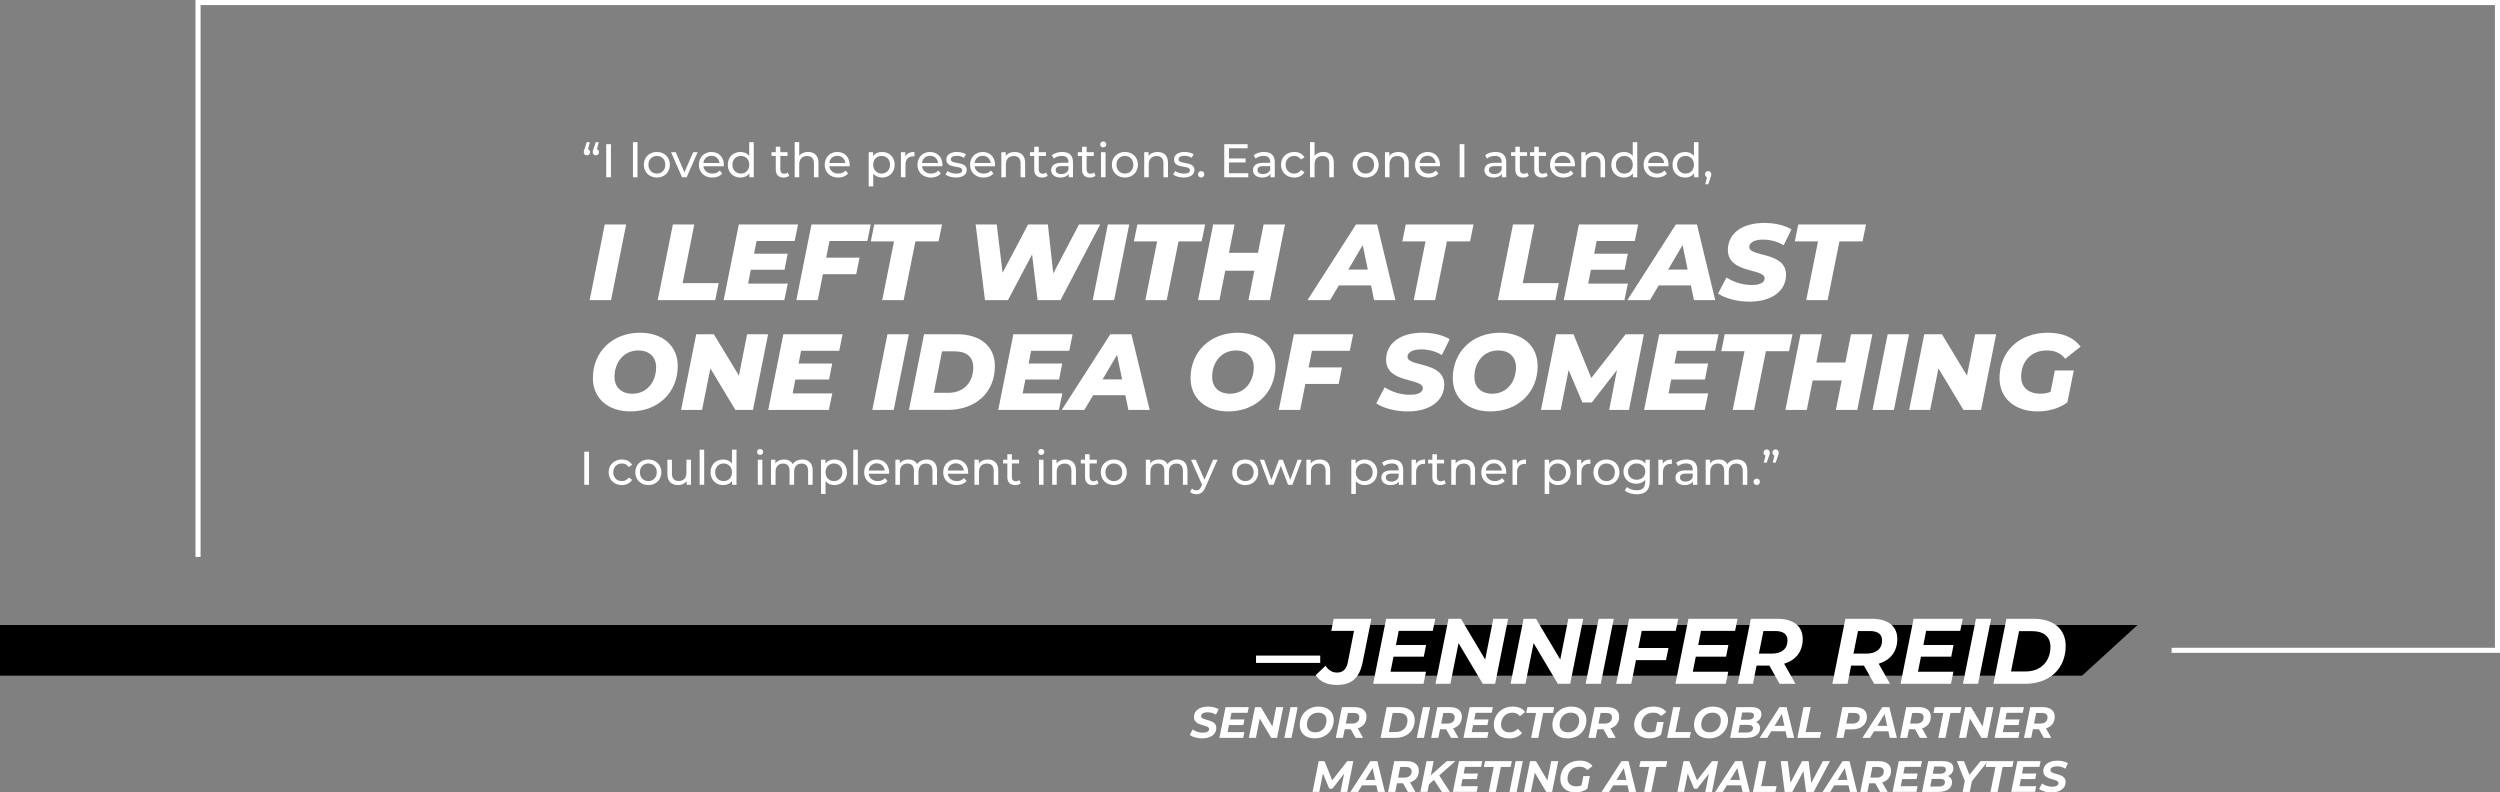 <?xml version="1.0" encoding="UTF-8"?> <svg xmlns="http://www.w3.org/2000/svg" id="b" width="1480.17" height="469.17" viewBox="0 0 1480.17 469.17"><rect x="0" y="0" width="1480.17" height="469.17" fill="#808080" stroke="none"/><g id="c"><path d="M358.07,132.89h12.67l-8.96,44.8h-12.67l8.96-44.8Z" fill="#fff"></path><path d="M398.39,132.89h12.67l-6.91,34.75h21.37l-2.05,10.05h-34.05l8.96-44.8Z" fill="#fff"></path><path d="M447.93,142.69l-1.47,7.55h19.9l-1.86,9.47h-19.97l-1.6,8.19h23.49l-2.05,9.79h-35.9l8.96-44.8h35.07l-1.98,9.79h-22.59Z" fill="#fff"></path><path d="M491.13,142.69l-1.98,9.85h19.77l-1.98,9.79h-19.71l-3.07,15.36h-12.67l8.96-44.8h35.07l-1.98,9.79h-22.4Z" fill="#fff"></path><path d="M529.33,142.94h-13.76l2.05-10.05h40.12l-2.05,10.05h-13.7l-6.98,34.75h-12.67l6.98-34.75Z" fill="#fff"></path><path d="M651.38,132.89l-23.49,44.8h-13.57l-3.26-27.01-14.27,27.01h-13.63l-5.5-44.8h12.48l3.46,28.61,15.1-28.61h11.71l3.2,28.99,15.23-28.99h12.54Z" fill="#fff"></path><path d="M655.92,132.89h12.67l-8.96,44.8h-12.67l8.96-44.8Z" fill="#fff"></path><path d="M685.11,142.94h-13.76l2.05-10.05h40.12l-2.05,10.05h-13.7l-6.98,34.75h-12.67l6.98-34.75Z" fill="#fff"></path><path d="M760.82,132.89l-8.96,44.8h-12.67l3.46-17.41h-17.21l-3.46,17.41h-12.67l8.96-44.8h12.67l-3.33,16.77h17.21l3.33-16.77h12.67Z" fill="#fff"></path><path d="M811.76,168.99h-19.07l-5.18,8.7h-13.38l28.73-44.8h12.48l10.82,44.8h-12.61l-1.79-8.7ZM809.84,159.64l-3.01-14.53-8.58,14.53h11.58Z" fill="#fff"></path><path d="M844.02,142.94h-13.76l2.05-10.05h40.12l-2.05,10.05h-13.7l-6.98,34.75h-12.67l6.98-34.75Z" fill="#fff"></path><path d="M895.79,132.89h12.67l-6.91,34.75h21.37l-2.05,10.05h-34.04l8.96-44.8Z" fill="#fff"></path><path d="M945.33,142.69l-1.47,7.55h19.9l-1.86,9.47h-19.97l-1.6,8.19h23.49l-2.05,9.79h-35.9l8.96-44.8h35.07l-1.98,9.79h-22.59Z" fill="#fff"></path><path d="M1001.13,168.99h-19.07l-5.18,8.7h-13.38l28.73-44.8h12.48l10.82,44.8h-12.61l-1.79-8.7ZM999.21,159.64l-3.01-14.53-8.58,14.53h11.58Z" fill="#fff"></path><path d="M1017.2,173.79l4.99-9.47c4.54,2.88,9.79,4.42,14.91,4.42s7.68-1.54,7.68-3.97c0-6.02-21.76-2.69-21.76-16.77,0-9.66,8.26-16,21.5-16,6.33,0,12.09,1.34,16.13,3.84l-4.61,9.41c-3.52-2.24-7.87-3.39-12.29-3.39-5.25,0-8.06,1.92-8.06,4.35-.06,6.14,21.76,2.62,21.76,16.45,0,9.6-8.45,15.94-21.57,15.94-7.68,0-14.65-2.05-18.69-4.8Z" fill="#fff"></path><path d="M1076.4,142.94h-13.76l2.05-10.05h40.12l-2.05,10.05h-13.7l-6.98,34.75h-12.67l6.98-34.75Z" fill="#fff"></path><path d="M351.03,223.88c0-15.55,11.52-26.88,27.97-26.88,13.76,0,22.27,8.13,22.27,19.71,0,15.55-11.52,26.88-27.97,26.88-13.76,0-22.27-8.13-22.27-19.71ZM388.47,217.48c0-5.95-3.84-9.98-10.56-9.98-8.77,0-14.08,7.17-14.08,15.62,0,5.95,3.84,9.98,10.56,9.98,8.77,0,14.08-7.17,14.08-15.62Z" fill="#fff"></path><path d="M454.77,197.89l-8.96,44.8h-10.43l-14.78-24.57-4.93,24.57h-12.42l8.96-44.8h10.43l14.85,24.51,4.86-24.51h12.42Z" fill="#fff"></path><path d="M474.3,207.69l-1.47,7.55h19.9l-1.86,9.47h-19.97l-1.6,8.19h23.49l-2.05,9.79h-35.9l8.96-44.8h35.07l-1.98,9.79h-22.59Z" fill="#fff"></path><path d="M525.43,197.89h12.67l-8.96,44.8h-12.67l8.96-44.8Z" fill="#fff"></path><path d="M547.13,197.89h19.45c13.95,0,22.46,7.23,22.46,18.82,0,15.87-11.52,25.98-27.97,25.98h-22.91l8.96-44.8ZM561.46,232.58c9.47,0,14.78-6.53,14.78-15.1,0-5.95-3.78-9.47-11.07-9.47h-7.42l-4.86,24.57h8.58Z" fill="#fff"></path><path d="M610.49,207.69l-1.47,7.55h19.9l-1.86,9.47h-19.97l-1.6,8.19h23.49l-2.05,9.79h-35.9l8.96-44.8h35.07l-1.98,9.79h-22.59Z" fill="#fff"></path><path d="M666.29,233.99h-19.07l-5.18,8.7h-13.38l28.73-44.8h12.48l10.82,44.8h-12.61l-1.79-8.7ZM664.37,224.64l-3.01-14.53-8.58,14.53h11.58Z" fill="#fff"></path><path d="M704.89,223.88c0-15.55,11.52-26.88,27.97-26.88,13.76,0,22.27,8.13,22.27,19.71,0,15.55-11.52,26.88-27.97,26.88-13.76,0-22.27-8.13-22.27-19.71ZM742.32,217.48c0-5.95-3.84-9.98-10.56-9.98-8.77,0-14.08,7.17-14.08,15.62,0,5.95,3.84,9.98,10.56,9.98,8.77,0,14.08-7.17,14.08-15.62Z" fill="#fff"></path><path d="M776.76,207.69l-1.98,9.85h19.77l-1.98,9.79h-19.71l-3.07,15.36h-12.67l8.96-44.8h35.07l-1.98,9.79h-22.4Z" fill="#fff"></path><path d="M814.84,238.79l4.99-9.47c4.54,2.88,9.79,4.42,14.91,4.42s7.68-1.54,7.68-3.97c0-6.02-21.76-2.69-21.76-16.77,0-9.66,8.26-16,21.5-16,6.33,0,12.09,1.34,16.13,3.84l-4.61,9.41c-3.52-2.24-7.87-3.39-12.29-3.39-5.25,0-8.06,1.92-8.06,4.35-.06,6.14,21.76,2.62,21.76,16.45,0,9.6-8.45,15.94-21.57,15.94-7.68,0-14.66-2.05-18.69-4.8Z" fill="#fff"></path><path d="M860.15,223.88c0-15.55,11.52-26.88,27.97-26.88,13.76,0,22.27,8.13,22.27,19.71,0,15.55-11.52,26.88-27.97,26.88-13.76,0-22.27-8.13-22.27-19.71ZM897.58,217.48c0-5.95-3.84-9.98-10.56-9.98-8.77,0-14.08,7.17-14.08,15.62,0,5.95,3.84,9.98,10.56,9.98,8.77,0,14.08-7.17,14.08-15.62Z" fill="#fff"></path><path d="M973.29,197.89l-8.83,44.8h-11.71l4.61-23.61-14.91,19.2h-5.57l-8.13-19.2-4.74,23.61h-11.65l8.96-44.8h10.3l10.5,25.92,20.35-25.92h10.82Z" fill="#fff"></path><path d="M992.88,207.69l-1.47,7.55h19.9l-1.86,9.47h-19.97l-1.6,8.19h23.49l-2.05,9.79h-35.9l8.96-44.8h35.07l-1.98,9.79h-22.59Z" fill="#fff"></path><path d="M1032.88,207.94h-13.76l2.05-10.05h40.12l-2.05,10.05h-13.7l-6.98,34.75h-12.67l6.98-34.75Z" fill="#fff"></path><path d="M1108.59,197.89l-8.96,44.8h-12.67l3.46-17.41h-17.21l-3.46,17.41h-12.67l8.96-44.8h12.67l-3.33,16.77h17.21l3.33-16.77h12.67Z" fill="#fff"></path><path d="M1117.62,197.89h12.67l-8.96,44.8h-12.67l8.96-44.8Z" fill="#fff"></path><path d="M1181.87,197.89l-8.96,44.8h-10.43l-14.78-24.57-4.93,24.57h-12.42l8.96-44.8h10.43l14.85,24.51,4.86-24.51h12.42Z" fill="#fff"></path><path d="M1216.62,219.33h11.2l-3.78,18.88c-4.61,3.46-10.88,5.38-17.66,5.38-13.69,0-22.53-8-22.53-19.71,0-15.55,11.46-26.88,28.48-26.88,8.96,0,15.49,2.88,19.52,8.25l-9.09,7.17c-2.94-3.65-6.4-4.93-11.01-4.93-9.21,0-15.1,6.59-15.1,15.55,0,6.02,4.1,10.05,11.46,10.05,2.05,0,4.03-.32,5.95-1.09l2.56-12.67Z" fill="#fff"></path><path d="M349.35,90.08c0,1.12-.81,1.9-1.85,1.9-1.09,0-1.88-.81-1.88-1.9,0-.53.11-.95.5-1.99l1.32-3.92h1.76l-1.04,4.17c.73.25,1.18.87,1.18,1.74ZM354.64,90.08c0,1.12-.81,1.9-1.85,1.9-1.09,0-1.88-.81-1.88-1.9,0-.53.11-.95.5-1.99l1.32-3.92h1.76l-1.04,4.17c.73.25,1.18.87,1.18,1.74Z" fill="#fff"></path><path d="M358.93,85.35h2.8v19.6h-2.8v-19.6Z" fill="#fff"></path><path d="M374.75,84.18h2.69v20.78h-2.69v-20.78Z" fill="#fff"></path><path d="M381.19,97.53c0-4.42,3.28-7.56,7.73-7.56s7.7,3.14,7.7,7.56-3.25,7.59-7.7,7.59-7.73-3.16-7.73-7.59ZM393.9,97.53c0-3.16-2.13-5.21-4.98-5.21s-5.01,2.04-5.01,5.21,2.16,5.24,5.01,5.24,4.98-2.07,4.98-5.24Z" fill="#fff"></path><path d="M413.05,90.11l-6.5,14.84h-2.74l-6.5-14.84h2.8l5.1,11.9,5.21-11.9h2.63Z" fill="#fff"></path><path d="M428.51,98.43h-12.04c.34,2.6,2.44,4.34,5.38,4.34,1.74,0,3.19-.59,4.28-1.79l1.48,1.74c-1.34,1.57-3.39,2.41-5.85,2.41-4.79,0-7.98-3.16-7.98-7.59s3.16-7.56,7.45-7.56,7.34,3.08,7.34,7.64c0,.22-.03.56-.06.81ZM416.47,96.5h9.52c-.28-2.49-2.16-4.26-4.76-4.26s-4.48,1.74-4.76,4.26Z" fill="#fff"></path><path d="M446.28,84.18v20.78h-2.58v-2.35c-1.2,1.68-3.11,2.52-5.29,2.52-4.34,0-7.5-3.05-7.5-7.59s3.16-7.56,7.5-7.56c2.1,0,3.95.78,5.18,2.38v-8.18h2.69ZM443.62,97.53c0-3.16-2.16-5.21-4.98-5.21s-5.01,2.04-5.01,5.21,2.16,5.24,5.01,5.24,4.98-2.07,4.98-5.24Z" fill="#fff"></path><path d="M467.26,104.08c-.81.7-2.04,1.04-3.25,1.04-3,0-4.7-1.65-4.7-4.65v-8.15h-2.52v-2.21h2.52v-3.25h2.69v3.25h4.26v2.21h-4.26v8.04c0,1.6.84,2.49,2.32,2.49.78,0,1.54-.25,2.1-.7l.84,1.93Z" fill="#fff"></path><path d="M484.59,96.41v8.54h-2.69v-8.23c0-2.91-1.46-4.34-4-4.34-2.86,0-4.7,1.71-4.7,4.93v7.64h-2.69v-20.78h2.69v8.04c1.12-1.43,2.97-2.24,5.24-2.24,3.61,0,6.16,2.07,6.16,6.44Z" fill="#fff"></path><path d="M503.01,98.43h-12.04c.34,2.6,2.44,4.34,5.38,4.34,1.74,0,3.19-.59,4.28-1.79l1.48,1.74c-1.34,1.57-3.39,2.41-5.85,2.41-4.79,0-7.98-3.16-7.98-7.59s3.16-7.56,7.45-7.56,7.34,3.08,7.34,7.64c0,.22-.03.56-.06.81ZM490.97,96.5h9.52c-.28-2.49-2.16-4.26-4.76-4.26s-4.48,1.74-4.76,4.26Z" fill="#fff"></path><path d="M529.7,97.53c0,4.56-3.16,7.59-7.5,7.59-2.1,0-3.95-.81-5.18-2.41v7.67h-2.69v-20.27h2.58v2.35c1.2-1.65,3.11-2.49,5.29-2.49,4.34,0,7.5,3.02,7.5,7.56ZM526.98,97.53c0-3.14-2.16-5.21-5.01-5.21s-4.98,2.07-4.98,5.21,2.16,5.24,4.98,5.24,5.01-2.07,5.01-5.24Z" fill="#fff"></path><path d="M541.4,89.97v2.6c-.22-.03-.42-.03-.62-.03-2.88,0-4.68,1.76-4.68,5.01v7.39h-2.69v-14.84h2.58v2.49c.95-1.74,2.8-2.63,5.4-2.63Z" fill="#fff"></path><path d="M557.92,98.43h-12.04c.34,2.6,2.44,4.34,5.38,4.34,1.74,0,3.19-.59,4.28-1.79l1.48,1.74c-1.34,1.57-3.39,2.41-5.85,2.41-4.79,0-7.98-3.16-7.98-7.59s3.16-7.56,7.45-7.56,7.34,3.08,7.34,7.64c0,.22-.03.56-.06.81ZM545.88,96.5h9.52c-.28-2.49-2.16-4.26-4.76-4.26s-4.48,1.74-4.76,4.26Z" fill="#fff"></path><path d="M559.82,103.39l1.12-2.13c1.26.9,3.28,1.54,5.21,1.54,2.49,0,3.53-.76,3.53-2.02,0-3.33-9.38-.45-9.38-6.36,0-2.66,2.38-4.45,6.19-4.45,1.93,0,4.12.5,5.4,1.34l-1.15,2.13c-1.34-.87-2.83-1.18-4.28-1.18-2.35,0-3.5.87-3.5,2.04,0,3.5,9.41.64,9.41,6.41,0,2.69-2.46,4.4-6.41,4.4-2.46,0-4.9-.76-6.13-1.74Z" fill="#fff"></path><path d="M589.08,98.43h-12.04c.34,2.6,2.44,4.34,5.38,4.34,1.74,0,3.19-.59,4.28-1.79l1.48,1.74c-1.34,1.57-3.39,2.41-5.85,2.41-4.79,0-7.98-3.16-7.98-7.59s3.16-7.56,7.45-7.56,7.34,3.08,7.34,7.64c0,.22-.03.56-.06.81ZM577.04,96.5h9.52c-.28-2.49-2.16-4.26-4.76-4.26s-4.48,1.74-4.76,4.26Z" fill="#fff"></path><path d="M606.95,96.41v8.54h-2.69v-8.23c0-2.91-1.46-4.34-4-4.34-2.86,0-4.7,1.71-4.7,4.93v7.64h-2.69v-14.84h2.58v2.24c1.09-1.51,3-2.38,5.35-2.38,3.61,0,6.16,2.07,6.16,6.44Z" fill="#fff"></path><path d="M620.28,104.08c-.81.7-2.04,1.04-3.25,1.04-3,0-4.7-1.65-4.7-4.65v-8.15h-2.52v-2.21h2.52v-3.25h2.69v3.25h4.26v2.21h-4.26v8.04c0,1.6.84,2.49,2.32,2.49.78,0,1.54-.25,2.1-.7l.84,1.93Z" fill="#fff"></path><path d="M635.28,95.99v8.96h-2.55v-1.96c-.9,1.34-2.55,2.13-4.87,2.13-3.36,0-5.49-1.79-5.49-4.37,0-2.38,1.54-4.34,5.96-4.34h4.26v-.53c0-2.27-1.32-3.58-3.98-3.58-1.76,0-3.56.62-4.7,1.6l-1.12-2.02c1.54-1.23,3.75-1.9,6.13-1.9,4.06,0,6.36,1.96,6.36,6.02ZM632.6,100.42v-2.07h-4.14c-2.66,0-3.42,1.04-3.42,2.3,0,1.48,1.23,2.41,3.28,2.41s3.61-.92,4.28-2.63Z" fill="#fff"></path><path d="M648.61,104.08c-.81.7-2.04,1.04-3.25,1.04-3,0-4.7-1.65-4.7-4.65v-8.15h-2.52v-2.21h2.52v-3.25h2.69v3.25h4.26v2.21h-4.26v8.04c0,1.6.84,2.49,2.32,2.49.78,0,1.54-.25,2.1-.7l.84,1.93Z" fill="#fff"></path><path d="M651.38,85.52c0-.98.78-1.76,1.82-1.76s1.82.76,1.82,1.71c0,1.01-.76,1.79-1.82,1.79s-1.82-.76-1.82-1.74ZM651.86,90.11h2.69v14.84h-2.69v-14.84Z" fill="#fff"></path><path d="M658.3,97.53c0-4.42,3.28-7.56,7.73-7.56s7.7,3.14,7.7,7.56-3.25,7.59-7.7,7.59-7.73-3.16-7.73-7.59ZM671.01,97.53c0-3.16-2.13-5.21-4.98-5.21s-5.01,2.04-5.01,5.21,2.16,5.24,5.01,5.24,4.98-2.07,4.98-5.24Z" fill="#fff"></path><path d="M691.53,96.41v8.54h-2.69v-8.23c0-2.91-1.46-4.34-4-4.34-2.86,0-4.7,1.71-4.7,4.93v7.64h-2.69v-14.84h2.58v2.24c1.09-1.51,3-2.38,5.35-2.38,3.61,0,6.16,2.07,6.16,6.44Z" fill="#fff"></path><path d="M694.64,103.39l1.12-2.13c1.26.9,3.28,1.54,5.21,1.54,2.49,0,3.53-.76,3.53-2.02,0-3.33-9.38-.45-9.38-6.36,0-2.66,2.38-4.45,6.19-4.45,1.93,0,4.12.5,5.4,1.34l-1.15,2.13c-1.34-.87-2.83-1.18-4.28-1.18-2.35,0-3.5.87-3.5,2.04,0,3.5,9.41.64,9.41,6.41,0,2.69-2.46,4.4-6.41,4.4-2.46,0-4.9-.76-6.13-1.74Z" fill="#fff"></path><path d="M709.29,103.19c0-1.12.87-1.9,1.9-1.9s1.85.78,1.85,1.9-.84,1.93-1.85,1.93-1.9-.81-1.9-1.93Z" fill="#fff"></path><path d="M739.05,102.52v2.44h-14.22v-19.6h13.83v2.44h-11.03v6.02h9.83v2.38h-9.83v6.33h11.42Z" fill="#fff"></path><path d="M754.76,95.99v8.96h-2.55v-1.96c-.9,1.34-2.55,2.13-4.87,2.13-3.36,0-5.49-1.79-5.49-4.37,0-2.38,1.54-4.34,5.96-4.34h4.26v-.53c0-2.27-1.32-3.58-3.98-3.58-1.76,0-3.56.62-4.7,1.6l-1.12-2.02c1.54-1.23,3.75-1.9,6.13-1.9,4.06,0,6.36,1.96,6.36,6.02ZM752.07,100.42v-2.07h-4.14c-2.66,0-3.42,1.04-3.42,2.3,0,1.48,1.23,2.41,3.28,2.41s3.61-.92,4.28-2.63Z" fill="#fff"></path><path d="M758.45,97.53c0-4.42,3.28-7.56,7.84-7.56,2.66,0,4.87,1.09,6.05,3.16l-2.04,1.32c-.95-1.46-2.41-2.13-4.03-2.13-2.91,0-5.1,2.04-5.1,5.21s2.18,5.24,5.1,5.24c1.62,0,3.08-.67,4.03-2.13l2.04,1.29c-1.18,2.07-3.39,3.19-6.05,3.19-4.56,0-7.84-3.16-7.84-7.59Z" fill="#fff"></path><path d="M789.7,96.41v8.54h-2.69v-8.23c0-2.91-1.46-4.34-4-4.34-2.86,0-4.7,1.71-4.7,4.93v7.64h-2.69v-20.78h2.69v8.04c1.12-1.43,2.97-2.24,5.24-2.24,3.61,0,6.16,2.07,6.16,6.44Z" fill="#fff"></path><path d="M800.85,97.53c0-4.42,3.28-7.56,7.73-7.56s7.7,3.14,7.7,7.56-3.25,7.59-7.7,7.59-7.73-3.16-7.73-7.59ZM813.56,97.53c0-3.16-2.13-5.21-4.98-5.21s-5.01,2.04-5.01,5.21,2.16,5.24,5.01,5.24,4.98-2.07,4.98-5.24Z" fill="#fff"></path><path d="M834.08,96.41v8.54h-2.69v-8.23c0-2.91-1.46-4.34-4-4.34-2.86,0-4.7,1.71-4.7,4.93v7.64h-2.69v-14.84h2.58v2.24c1.09-1.51,3-2.38,5.35-2.38,3.61,0,6.16,2.07,6.16,6.44Z" fill="#fff"></path><path d="M852.51,98.43h-12.04c.34,2.6,2.44,4.34,5.38,4.34,1.74,0,3.19-.59,4.28-1.79l1.48,1.74c-1.34,1.57-3.39,2.41-5.85,2.41-4.79,0-7.98-3.16-7.98-7.59s3.16-7.56,7.45-7.56,7.34,3.08,7.34,7.64c0,.22-.03.56-.06.81ZM840.47,96.5h9.52c-.28-2.49-2.16-4.26-4.76-4.26s-4.48,1.74-4.76,4.26Z" fill="#fff"></path><path d="M864.21,85.35h2.8v19.6h-2.8v-19.6Z" fill="#fff"></path><path d="M891.79,95.99v8.96h-2.55v-1.96c-.9,1.34-2.55,2.13-4.87,2.13-3.36,0-5.49-1.79-5.49-4.37,0-2.38,1.54-4.34,5.96-4.34h4.26v-.53c0-2.27-1.32-3.58-3.98-3.58-1.76,0-3.56.62-4.7,1.6l-1.12-2.02c1.54-1.23,3.75-1.9,6.13-1.9,4.06,0,6.36,1.96,6.36,6.02ZM889.1,100.42v-2.07h-4.14c-2.66,0-3.42,1.04-3.42,2.3,0,1.48,1.23,2.41,3.28,2.41s3.61-.92,4.28-2.63Z" fill="#fff"></path><path d="M905.12,104.08c-.81.7-2.04,1.04-3.25,1.04-3,0-4.7-1.65-4.7-4.65v-8.15h-2.52v-2.21h2.52v-3.25h2.69v3.25h4.26v2.21h-4.26v8.04c0,1.6.84,2.49,2.32,2.49.78,0,1.54-.25,2.1-.7l.84,1.93Z" fill="#fff"></path><path d="M916.34,104.08c-.81.7-2.04,1.04-3.25,1.04-3,0-4.7-1.65-4.7-4.65v-8.15h-2.52v-2.21h2.52v-3.25h2.69v3.25h4.26v2.21h-4.26v8.04c0,1.6.84,2.49,2.32,2.49.78,0,1.54-.25,2.1-.7l.84,1.93Z" fill="#fff"></path><path d="M932.45,98.43h-12.04c.34,2.6,2.44,4.34,5.38,4.34,1.74,0,3.19-.59,4.28-1.79l1.48,1.74c-1.34,1.57-3.39,2.41-5.85,2.41-4.79,0-7.98-3.16-7.98-7.59s3.16-7.56,7.45-7.56,7.34,3.08,7.34,7.64c0,.22-.03.56-.06.81ZM920.41,96.5h9.52c-.28-2.49-2.16-4.26-4.76-4.26s-4.48,1.74-4.76,4.26Z" fill="#fff"></path><path d="M950.31,96.41v8.54h-2.69v-8.23c0-2.91-1.46-4.34-4-4.34-2.86,0-4.7,1.71-4.7,4.93v7.64h-2.69v-14.84h2.58v2.24c1.09-1.51,3-2.38,5.35-2.38,3.61,0,6.16,2.07,6.16,6.44Z" fill="#fff"></path><path d="M969.38,84.18v20.78h-2.58v-2.35c-1.2,1.68-3.11,2.52-5.29,2.52-4.34,0-7.5-3.05-7.5-7.59s3.16-7.56,7.5-7.56c2.1,0,3.95.78,5.18,2.38v-8.18h2.69ZM966.72,97.53c0-3.16-2.16-5.21-4.98-5.21s-5.01,2.04-5.01,5.21,2.16,5.24,5.01,5.24,4.98-2.07,4.98-5.24Z" fill="#fff"></path><path d="M987.83,98.43h-12.04c.34,2.6,2.44,4.34,5.38,4.34,1.74,0,3.19-.59,4.28-1.79l1.48,1.74c-1.34,1.57-3.39,2.41-5.85,2.41-4.79,0-7.98-3.16-7.98-7.59s3.16-7.56,7.45-7.56,7.34,3.08,7.34,7.64c0,.22-.03.56-.06.81ZM975.79,96.5h9.52c-.28-2.49-2.16-4.26-4.76-4.26s-4.48,1.74-4.76,4.26Z" fill="#fff"></path><path d="M1005.61,84.18v20.78h-2.58v-2.35c-1.2,1.68-3.11,2.52-5.29,2.52-4.34,0-7.5-3.05-7.5-7.59s3.16-7.56,7.5-7.56c2.1,0,3.95.78,5.18,2.38v-8.18h2.69ZM1002.95,97.53c0-3.16-2.16-5.21-4.98-5.21s-5.01,2.04-5.01,5.21,2.16,5.24,5.01,5.24,4.98-2.07,4.98-5.24Z" fill="#fff"></path><path d="M1013.2,103.19c0,.56-.11.98-.48,2.02l-1.32,3.89h-1.76l1.04-4.17c-.7-.25-1.18-.9-1.18-1.74,0-1.12.81-1.9,1.88-1.9s1.82.81,1.82,1.9Z" fill="#fff"></path><path d="M345.93,267.43h2.8v19.6h-2.8v-19.6Z" fill="#fff"></path><path d="M360.37,279.61c0-4.42,3.28-7.56,7.84-7.56,2.66,0,4.87,1.09,6.05,3.16l-2.04,1.32c-.95-1.46-2.41-2.13-4.03-2.13-2.91,0-5.1,2.04-5.1,5.21s2.18,5.24,5.1,5.24c1.62,0,3.08-.67,4.03-2.13l2.04,1.29c-1.18,2.07-3.39,3.19-6.05,3.19-4.56,0-7.84-3.16-7.84-7.59Z" fill="#fff"></path><path d="M376.14,279.61c0-4.42,3.28-7.56,7.73-7.56s7.7,3.14,7.7,7.56-3.25,7.59-7.7,7.59-7.73-3.16-7.73-7.59ZM388.85,279.61c0-3.16-2.13-5.21-4.98-5.21s-5.01,2.04-5.01,5.21,2.16,5.24,5.01,5.24,4.98-2.07,4.98-5.24Z" fill="#fff"></path><path d="M409.12,272.19v14.84h-2.55v-2.24c-1.09,1.54-2.94,2.41-5.04,2.41-3.84,0-6.38-2.1-6.38-6.47v-8.54h2.69v8.23c0,2.91,1.46,4.37,4,4.37,2.8,0,4.59-1.74,4.59-4.93v-7.67h2.69Z" fill="#fff"></path><path d="M414.24,266.25h2.69v20.78h-2.69v-20.78Z" fill="#fff"></path><path d="M436.06,266.25v20.78h-2.58v-2.35c-1.2,1.68-3.11,2.52-5.29,2.52-4.34,0-7.5-3.05-7.5-7.59s3.16-7.56,7.5-7.56c2.1,0,3.95.79,5.18,2.38v-8.18h2.69ZM433.4,279.61c0-3.16-2.16-5.21-4.98-5.21s-5.01,2.04-5.01,5.21,2.16,5.24,5.01,5.24,4.98-2.07,4.98-5.24Z" fill="#fff"></path><path d="M448.21,267.59c0-.98.78-1.76,1.82-1.76s1.82.76,1.82,1.71c0,1.01-.76,1.79-1.82,1.79s-1.82-.76-1.82-1.74ZM448.68,272.19h2.69v14.84h-2.69v-14.84Z" fill="#fff"></path><path d="M481.14,278.49v8.54h-2.69v-8.23c0-2.91-1.4-4.34-3.84-4.34-2.69,0-4.45,1.71-4.45,4.93v7.64h-2.69v-8.23c0-2.91-1.4-4.34-3.84-4.34-2.69,0-4.45,1.71-4.45,4.93v7.64h-2.69v-14.84h2.58v2.21c1.06-1.51,2.88-2.35,5.12-2.35s4.17.9,5.15,2.74c1.12-1.68,3.19-2.74,5.71-2.74,3.61,0,6.08,2.07,6.08,6.44Z" fill="#fff"></path><path d="M501.46,279.61c0,4.56-3.16,7.59-7.5,7.59-2.1,0-3.95-.81-5.18-2.41v7.67h-2.69v-20.27h2.58v2.35c1.2-1.65,3.11-2.49,5.29-2.49,4.34,0,7.5,3.02,7.5,7.56ZM498.75,279.61c0-3.14-2.16-5.21-5.01-5.21s-4.98,2.07-4.98,5.21,2.16,5.24,4.98,5.24,5.01-2.07,5.01-5.24Z" fill="#fff"></path><path d="M505.19,266.25h2.69v20.78h-2.69v-20.78Z" fill="#fff"></path><path d="M526.36,280.5h-12.04c.34,2.6,2.44,4.34,5.38,4.34,1.74,0,3.19-.59,4.28-1.79l1.48,1.74c-1.34,1.57-3.39,2.41-5.85,2.41-4.79,0-7.98-3.16-7.98-7.59s3.16-7.56,7.45-7.56,7.34,3.08,7.34,7.64c0,.22-.03.56-.06.81ZM514.32,278.57h9.52c-.28-2.49-2.16-4.26-4.76-4.26s-4.48,1.74-4.76,4.26Z" fill="#fff"></path><path d="M554.78,278.49v8.54h-2.69v-8.23c0-2.91-1.4-4.34-3.84-4.34-2.69,0-4.45,1.71-4.45,4.93v7.64h-2.69v-8.23c0-2.91-1.4-4.34-3.84-4.34-2.69,0-4.45,1.71-4.45,4.93v7.64h-2.69v-14.84h2.58v2.21c1.06-1.51,2.88-2.35,5.12-2.35s4.17.9,5.15,2.74c1.12-1.68,3.19-2.74,5.71-2.74,3.61,0,6.08,2.07,6.08,6.44Z" fill="#fff"></path><path d="M573.17,280.5h-12.04c.34,2.6,2.44,4.34,5.38,4.34,1.74,0,3.19-.59,4.28-1.79l1.48,1.74c-1.34,1.57-3.39,2.41-5.85,2.41-4.79,0-7.98-3.16-7.98-7.59s3.16-7.56,7.45-7.56,7.34,3.08,7.34,7.64c0,.22-.03.56-.06.81ZM561.13,278.57h9.52c-.28-2.49-2.16-4.26-4.76-4.26s-4.48,1.74-4.76,4.26Z" fill="#fff"></path><path d="M591.03,278.49v8.54h-2.69v-8.23c0-2.91-1.46-4.34-4-4.34-2.86,0-4.7,1.71-4.7,4.93v7.64h-2.69v-14.84h2.58v2.24c1.09-1.51,3-2.38,5.35-2.38,3.61,0,6.16,2.07,6.16,6.44Z" fill="#fff"></path><path d="M604.36,286.16c-.81.7-2.04,1.04-3.25,1.04-3,0-4.7-1.65-4.7-4.65v-8.15h-2.52v-2.21h2.52v-3.25h2.69v3.25h4.26v2.21h-4.26v8.04c0,1.6.84,2.49,2.32,2.49.78,0,1.54-.25,2.1-.7l.84,1.93Z" fill="#fff"></path><path d="M614.67,267.59c0-.98.78-1.76,1.82-1.76s1.82.76,1.82,1.71c0,1.01-.76,1.79-1.82,1.79s-1.82-.76-1.82-1.74ZM615.14,272.19h2.69v14.84h-2.69v-14.84Z" fill="#fff"></path><path d="M637.04,278.49v8.54h-2.69v-8.23c0-2.91-1.46-4.34-4-4.34-2.86,0-4.7,1.71-4.7,4.93v7.64h-2.69v-14.84h2.58v2.24c1.09-1.51,3-2.38,5.35-2.38,3.61,0,6.16,2.07,6.16,6.44Z" fill="#fff"></path><path d="M650.37,286.16c-.81.7-2.04,1.04-3.25,1.04-3,0-4.7-1.65-4.7-4.65v-8.15h-2.52v-2.21h2.52v-3.25h2.69v3.25h4.26v2.21h-4.26v8.04c0,1.6.84,2.49,2.32,2.49.78,0,1.54-.25,2.1-.7l.84,1.93Z" fill="#fff"></path><path d="M651.74,279.61c0-4.42,3.28-7.56,7.73-7.56s7.7,3.14,7.7,7.56-3.25,7.59-7.7,7.59-7.73-3.16-7.73-7.59ZM664.45,279.61c0-3.16-2.13-5.21-4.98-5.21s-5.01,2.04-5.01,5.21,2.16,5.24,5.01,5.24,4.98-2.07,4.98-5.24Z" fill="#fff"></path><path d="M703.06,278.49v8.54h-2.69v-8.23c0-2.91-1.4-4.34-3.84-4.34-2.69,0-4.45,1.71-4.45,4.93v7.64h-2.69v-8.23c0-2.91-1.4-4.34-3.84-4.34-2.69,0-4.45,1.71-4.45,4.93v7.64h-2.69v-14.84h2.58v2.21c1.06-1.51,2.88-2.35,5.12-2.35s4.17.9,5.15,2.74c1.12-1.68,3.19-2.74,5.71-2.74,3.61,0,6.08,2.07,6.08,6.44Z" fill="#fff"></path><path d="M720.87,272.19l-7.2,16.32c-1.32,3.14-3.02,4.12-5.29,4.12-1.43,0-2.88-.48-3.81-1.37l1.15-2.02c.73.7,1.65,1.09,2.66,1.09,1.29,0,2.1-.59,2.83-2.3l.48-1.04-6.55-14.81h2.8l5.18,11.87,5.12-11.87h2.63Z" fill="#fff"></path><path d="M729.55,279.61c0-4.42,3.28-7.56,7.73-7.56s7.7,3.14,7.7,7.56-3.25,7.59-7.7,7.59-7.73-3.16-7.73-7.59ZM742.26,279.61c0-3.16-2.13-5.21-4.98-5.21s-5.01,2.04-5.01,5.21,2.16,5.24,5.01,5.24,4.98-2.07,4.98-5.24Z" fill="#fff"></path><path d="M770.74,272.19l-5.54,14.84h-2.58l-4.28-11.26-4.34,11.26h-2.58l-5.52-14.84h2.55l4.31,11.82,4.48-11.82h2.27l4.4,11.87,4.42-11.87h2.41Z" fill="#fff"></path><path d="M787.54,278.49v8.54h-2.69v-8.23c0-2.91-1.46-4.34-4-4.34-2.86,0-4.7,1.71-4.7,4.93v7.64h-2.69v-14.84h2.58v2.24c1.09-1.51,3-2.38,5.35-2.38,3.61,0,6.16,2.07,6.16,6.44Z" fill="#fff"></path><path d="M815.43,279.61c0,4.56-3.16,7.59-7.5,7.59-2.1,0-3.95-.81-5.18-2.41v7.67h-2.69v-20.27h2.58v2.35c1.2-1.65,3.11-2.49,5.29-2.49,4.34,0,7.5,3.02,7.5,7.56ZM812.71,279.61c0-3.14-2.16-5.21-5.01-5.21s-4.98,2.07-4.98,5.21,2.16,5.24,4.98,5.24,5.01-2.07,5.01-5.24Z" fill="#fff"></path><path d="M830.77,278.07v8.96h-2.55v-1.96c-.9,1.34-2.55,2.13-4.87,2.13-3.36,0-5.49-1.79-5.49-4.37,0-2.38,1.54-4.34,5.96-4.34h4.26v-.53c0-2.27-1.32-3.58-3.98-3.58-1.76,0-3.56.62-4.7,1.6l-1.12-2.02c1.54-1.23,3.75-1.9,6.13-1.9,4.06,0,6.36,1.96,6.36,6.02ZM828.08,282.49v-2.07h-4.14c-2.66,0-3.42,1.04-3.42,2.29,0,1.48,1.23,2.41,3.28,2.41s3.61-.92,4.28-2.63Z" fill="#fff"></path><path d="M843.73,272.05v2.6c-.22-.03-.42-.03-.62-.03-2.88,0-4.68,1.76-4.68,5.01v7.39h-2.69v-14.84h2.58v2.49c.95-1.74,2.8-2.63,5.4-2.63Z" fill="#fff"></path><path d="M856,286.16c-.81.7-2.04,1.04-3.25,1.04-3,0-4.7-1.65-4.7-4.65v-8.15h-2.52v-2.21h2.52v-3.25h2.69v3.25h4.26v2.21h-4.26v8.04c0,1.6.84,2.49,2.32,2.49.78,0,1.54-.25,2.1-.7l.84,1.93Z" fill="#fff"></path><path d="M873.33,278.49v8.54h-2.69v-8.23c0-2.91-1.46-4.34-4-4.34-2.86,0-4.7,1.71-4.7,4.93v7.64h-2.69v-14.84h2.58v2.24c1.09-1.51,3-2.38,5.35-2.38,3.61,0,6.16,2.07,6.16,6.44Z" fill="#fff"></path><path d="M891.75,280.5h-12.04c.34,2.6,2.44,4.34,5.38,4.34,1.74,0,3.19-.59,4.28-1.79l1.48,1.74c-1.34,1.57-3.39,2.41-5.85,2.41-4.79,0-7.98-3.16-7.98-7.59s3.16-7.56,7.45-7.56,7.34,3.08,7.34,7.64c0,.22-.03.56-.06.81ZM879.71,278.57h9.52c-.28-2.49-2.16-4.26-4.76-4.26s-4.48,1.74-4.76,4.26Z" fill="#fff"></path><path d="M903.51,272.05v2.6c-.22-.03-.42-.03-.62-.03-2.88,0-4.68,1.76-4.68,5.01v7.39h-2.69v-14.84h2.58v2.49c.95-1.74,2.8-2.63,5.4-2.63Z" fill="#fff"></path><path d="M929.92,279.61c0,4.56-3.16,7.59-7.5,7.59-2.1,0-3.95-.81-5.18-2.41v7.67h-2.69v-20.27h2.58v2.35c1.2-1.65,3.11-2.49,5.29-2.49,4.34,0,7.5,3.02,7.5,7.56ZM927.2,279.61c0-3.14-2.16-5.21-5.01-5.21s-4.98,2.07-4.98,5.21,2.16,5.24,4.98,5.24,5.01-2.07,5.01-5.24Z" fill="#fff"></path><path d="M941.62,272.05v2.6c-.22-.03-.42-.03-.62-.03-2.88,0-4.68,1.76-4.68,5.01v7.39h-2.69v-14.84h2.58v2.49c.95-1.74,2.8-2.63,5.4-2.63Z" fill="#fff"></path><path d="M943.41,279.61c0-4.42,3.28-7.56,7.73-7.56s7.7,3.14,7.7,7.56-3.25,7.59-7.7,7.59-7.73-3.16-7.73-7.59ZM956.12,279.61c0-3.16-2.13-5.21-4.98-5.21s-5.01,2.04-5.01,5.21,2.16,5.24,5.01,5.24,4.98-2.07,4.98-5.24Z" fill="#fff"></path><path d="M976.76,272.19v12.82c0,5.24-2.66,7.62-7.7,7.62-2.72,0-5.46-.76-7.08-2.21l1.29-2.07c1.37,1.18,3.53,1.93,5.71,1.93,3.5,0,5.1-1.62,5.1-4.98v-1.18c-1.29,1.54-3.22,2.3-5.35,2.3-4.28,0-7.53-2.91-7.53-7.2s3.25-7.17,7.53-7.17c2.21,0,4.23.81,5.49,2.44v-2.3h2.55ZM974.13,279.21c0-2.88-2.13-4.82-5.1-4.82s-5.12,1.93-5.12,4.82,2.13,4.84,5.12,4.84,5.1-1.99,5.1-4.84Z" fill="#fff"></path><path d="M989.86,272.05v2.6c-.22-.03-.42-.03-.62-.03-2.88,0-4.68,1.76-4.68,5.01v7.39h-2.69v-14.84h2.58v2.49c.95-1.74,2.8-2.63,5.4-2.63Z" fill="#fff"></path><path d="M1004.9,278.07v8.96h-2.55v-1.96c-.9,1.34-2.55,2.13-4.87,2.13-3.36,0-5.49-1.79-5.49-4.37,0-2.38,1.54-4.34,5.96-4.34h4.26v-.53c0-2.27-1.32-3.58-3.98-3.58-1.76,0-3.56.62-4.7,1.6l-1.12-2.02c1.54-1.23,3.75-1.9,6.13-1.9,4.06,0,6.36,1.96,6.36,6.02ZM1002.21,282.49v-2.07h-4.14c-2.66,0-3.42,1.04-3.42,2.29,0,1.48,1.23,2.41,3.28,2.41s3.61-.92,4.28-2.63Z" fill="#fff"></path><path d="M1034.52,278.49v8.54h-2.69v-8.23c0-2.91-1.4-4.34-3.84-4.34-2.69,0-4.45,1.71-4.45,4.93v7.64h-2.69v-8.23c0-2.91-1.4-4.34-3.84-4.34-2.69,0-4.45,1.71-4.45,4.93v7.64h-2.69v-14.84h2.58v2.21c1.06-1.51,2.88-2.35,5.12-2.35s4.17.9,5.15,2.74c1.12-1.68,3.19-2.74,5.71-2.74,3.61,0,6.08,2.07,6.08,6.44Z" fill="#fff"></path><path d="M1038.22,285.26c0-1.12.87-1.9,1.9-1.9s1.85.78,1.85,1.9-.84,1.93-1.85,1.93-1.9-.81-1.9-1.93Z" fill="#fff"></path><path d="M1047.82,267.99c0,.53-.08.95-.45,1.99l-1.34,3.92h-1.76l1.04-4.17c-.7-.25-1.18-.9-1.18-1.74,0-1.12.81-1.9,1.88-1.9s1.82.81,1.82,1.9ZM1053.11,267.99c0,.53-.08.95-.45,1.99l-1.34,3.92h-1.76l1.04-4.17c-.7-.25-1.18-.9-1.18-1.74,0-1.12.81-1.9,1.88-1.9s1.82.81,1.82,1.9Z" fill="#fff"></path><polyline points="117.25 329.74 117.25 1.5 1478.67 1.5 1478.67 385.03 1285.75 385.03" fill="none" stroke="#fff" stroke-miterlimit="10" stroke-width="3"></polyline><polygon points="1232.74 400.03 0 400.03 0 370.03 1265.56 370.03 1232.74 400.03"></polygon><path d="M743.66,392.49v-4.34h38v4.34h-38Z" fill="#fff"></path><path d="M778.97,399.75l5.88-5.61c1.59,2.58,3.85,4.07,6.76,4.07,3.41,0,5.55-1.87,6.38-5.99l3.68-18.7h-13.47l1.43-7.15h22.33l-5.11,25.41c-1.98,10.12-6.98,13.75-15.34,13.75-5.88,0-10.17-2.04-12.54-5.77Z" fill="#fff"></path><path d="M828.14,373.51l-1.65,8.36h17.87l-1.38,6.93h-17.93l-1.76,8.91h21.01l-1.49,7.15h-29.81l7.7-38.5h29.09l-1.48,7.15h-20.18Z" fill="#fff"></path><path d="M892.92,366.36l-7.7,38.5h-7.31l-14.35-24.09-4.84,24.09h-8.8l7.7-38.5h7.37l14.35,24.14,4.78-24.14h8.8Z" fill="#fff"></path><path d="M937.36,366.36l-7.7,38.5h-7.31l-14.35-24.09-4.84,24.09h-8.8l7.7-38.5h7.37l14.35,24.14,4.78-24.14h8.8Z" fill="#fff"></path><path d="M946.5,366.36h8.96l-7.7,38.5h-8.96l7.7-38.5Z" fill="#fff"></path><path d="M972.02,373.51l-2.03,10.17h17.87l-1.48,7.15h-17.76l-2.8,14.02h-8.96l7.7-38.5h29.09l-1.48,7.15h-20.13Z" fill="#fff"></path><path d="M1007.11,373.51l-1.65,8.36h17.87l-1.38,6.93h-17.93l-1.76,8.91h21.01l-1.49,7.15h-29.81l7.7-38.5h29.09l-1.48,7.15h-20.18Z" fill="#fff"></path><path d="M1056.33,392.98l6.71,11.88h-9.4l-6.05-10.78h-7.59l-2.14,10.78h-8.96l7.7-38.5h15.67c9.57,0,15.07,4.4,15.07,11.93s-4.12,12.54-11,14.68ZM1058.31,379.12c0-3.74-2.64-5.5-7.2-5.5h-7.04l-2.69,13.36h7.59c5.88,0,9.35-2.75,9.35-7.86Z" fill="#fff"></path><path d="M1112.32,392.98l6.71,11.88h-9.4l-6.05-10.78h-7.59l-2.14,10.78h-8.96l7.7-38.5h15.67c9.57,0,15.07,4.4,15.07,11.93s-4.12,12.54-11,14.68ZM1114.3,379.12c0-3.74-2.64-5.5-7.2-5.5h-7.04l-2.69,13.36h7.59c5.88,0,9.35-2.75,9.35-7.86Z" fill="#fff"></path><path d="M1140.42,373.51l-1.65,8.36h17.87l-1.38,6.93h-17.93l-1.76,8.91h21.01l-1.49,7.15h-29.81l7.7-38.5h29.09l-1.48,7.15h-20.18Z" fill="#fff"></path><path d="M1169.91,366.36h8.96l-7.7,38.5h-8.96l7.7-38.5Z" fill="#fff"></path><path d="M1187.95,366.36h16.11c11.88,0,18.97,6.21,18.97,16.06,0,13.58-9.73,22.44-23.98,22.44h-18.81l7.7-38.5ZM1199.33,397.55c9.24,0,14.68-6.27,14.68-14.63,0-5.72-3.68-9.24-10.94-9.24h-7.64l-4.78,23.87h8.69Z" fill="#fff"></path><path d="M704.42,435.14l1.72-3.25c1.66,1.22,3.85,1.9,6.01,1.9,2.31,0,3.77-.81,3.77-2.13,0-2.91-9.02-1.35-9.02-7.15,0-3.74,3.28-6.16,8.32-6.16,2.44,0,4.71.55,6.29,1.56l-1.59,3.22c-1.38-.94-3.15-1.4-4.94-1.4-2.44,0-3.87.94-3.87,2.24-.03,2.99,9.02,1.43,9.02,7.02,0,3.77-3.33,6.19-8.4,6.19-2.96,0-5.77-.88-7.31-2.03Z" fill="#fff"></path><path d="M729.12,422.04l-.78,3.95h8.45l-.65,3.28h-8.48l-.83,4.21h9.93l-.7,3.38h-14.09l3.64-18.2h13.75l-.7,3.38h-9.54Z" fill="#fff"></path><path d="M759.75,418.66l-3.64,18.2h-3.46l-6.79-11.39-2.29,11.39h-4.16l3.64-18.2h3.48l6.79,11.42,2.26-11.42h4.16Z" fill="#fff"></path><path d="M764.07,418.66h4.24l-3.64,18.2h-4.24l3.64-18.2Z" fill="#fff"></path><path d="M769.53,429.27c0-6.21,4.55-10.92,11.26-10.92,5.54,0,8.87,3.22,8.87,7.9,0,6.21-4.55,10.92-11.26,10.92-5.54,0-8.87-3.22-8.87-7.9ZM785.39,426.48c0-2.7-1.77-4.55-4.97-4.55-4.11,0-6.63,3.25-6.63,7.1,0,2.7,1.77,4.55,4.97,4.55,4.11,0,6.63-3.25,6.63-7.1Z" fill="#fff"></path><path d="M803.87,431.24l3.17,5.62h-4.45l-2.86-5.1h-3.59l-1.01,5.1h-4.24l3.64-18.2h7.41c4.52,0,7.12,2.08,7.12,5.64s-1.95,5.93-5.2,6.94ZM804.81,424.69c0-1.77-1.25-2.6-3.41-2.6h-3.33l-1.27,6.32h3.59c2.78,0,4.42-1.3,4.42-3.72Z" fill="#fff"></path><path d="M821.01,418.66h7.62c5.62,0,8.97,2.94,8.97,7.59,0,6.42-4.6,10.61-11.34,10.61h-8.89l3.64-18.2ZM826.39,433.4c4.37,0,6.94-2.96,6.94-6.92,0-2.7-1.74-4.37-5.17-4.37h-3.61l-2.26,11.28h4.11Z" fill="#fff"></path><path d="M842.48,418.66h4.24l-3.64,18.2h-4.24l3.64-18.2Z" fill="#fff"></path><path d="M860.34,431.24l3.17,5.62h-4.45l-2.86-5.1h-3.59l-1.01,5.1h-4.24l3.64-18.2h7.41c4.52,0,7.12,2.08,7.12,5.64s-1.95,5.93-5.2,6.94ZM861.28,424.69c0-1.77-1.25-2.6-3.41-2.6h-3.33l-1.27,6.32h3.59c2.78,0,4.42-1.3,4.42-3.72Z" fill="#fff"></path><path d="M873.63,422.04l-.78,3.95h8.45l-.65,3.28h-8.48l-.83,4.21h9.93l-.7,3.38h-14.09l3.64-18.2h13.75l-.7,3.38h-9.54Z" fill="#fff"></path><path d="M884.45,429.27c0-6.21,4.55-10.92,11.31-10.92,3.22,0,5.85,1.14,7.15,3.22l-3.04,2.5c-.94-1.38-2.39-2.13-4.39-2.13-4.11,0-6.76,3.15-6.76,7.07,0,2.76,1.82,4.58,5.1,4.58,1.85,0,3.48-.65,4.84-2.11l2.5,2.55c-1.92,2.24-4.58,3.15-7.7,3.15-5.56,0-9-3.22-9-7.9Z" fill="#fff"></path><path d="M909.46,422.09h-5.82l.7-3.43h15.86l-.7,3.43h-5.8l-2.96,14.77h-4.21l2.94-14.77Z" fill="#fff"></path><path d="M919.13,429.27c0-6.21,4.55-10.92,11.26-10.92,5.54,0,8.87,3.22,8.87,7.9,0,6.21-4.55,10.92-11.26,10.92-5.54,0-8.87-3.22-8.87-7.9ZM934.99,426.48c0-2.7-1.77-4.55-4.97-4.55-4.11,0-6.63,3.25-6.63,7.1,0,2.7,1.77,4.55,4.97,4.55,4.11,0,6.63-3.25,6.63-7.1Z" fill="#fff"></path><path d="M953.48,431.24l3.17,5.62h-4.45l-2.86-5.1h-3.59l-1.01,5.1h-4.24l3.64-18.2h7.41c4.52,0,7.12,2.08,7.12,5.64s-1.95,5.93-5.2,6.94ZM954.41,424.69c0-1.77-1.25-2.6-3.41-2.6h-3.33l-1.27,6.32h3.59c2.78,0,4.42-1.3,4.42-3.72Z" fill="#fff"></path><path d="M981.16,427.47h3.85l-1.51,7.49c-1.85,1.4-4.34,2.21-6.97,2.21-5.51,0-9-3.2-9-7.9,0-6.21,4.55-10.92,11.44-10.92,3.48,0,6.03,1.12,7.59,3.17l-3.02,2.44c-1.22-1.46-2.73-2.03-4.76-2.03-4.26,0-7,3.07-7,7.07,0,2.73,1.82,4.58,5.28,4.58,1.07,0,2.05-.21,3.02-.65l1.07-5.46Z" fill="#fff"></path><path d="M990.66,418.66h4.24l-2.96,14.77h9.13l-.7,3.43h-13.34l3.64-18.2Z" fill="#fff"></path><path d="M1002.98,429.27c0-6.21,4.55-10.92,11.26-10.92,5.54,0,8.87,3.22,8.87,7.9,0,6.21-4.55,10.92-11.26,10.92-5.54,0-8.87-3.22-8.87-7.9ZM1018.84,426.48c0-2.7-1.77-4.55-4.97-4.55-4.11,0-6.63,3.25-6.63,7.1,0,2.7,1.77,4.55,4.97,4.55,4.11,0,6.63-3.25,6.63-7.1Z" fill="#fff"></path><path d="M1042.08,431.11c0,3.9-3.46,5.75-8.19,5.75h-9.54l3.64-18.2h8.79c3.93,0,6.11,1.48,6.11,4.16,0,2.29-1.33,3.85-3.25,4.65,1.53.62,2.44,1.85,2.44,3.64ZM1037.9,431.06c0-1.35-1.07-1.87-2.73-1.87h-5.1l-.88,4.5h4.97c2.31,0,3.74-.88,3.74-2.63ZM1031.53,421.83l-.86,4.29h4.29c2.18,0,3.51-.88,3.51-2.57,0-1.2-.99-1.72-2.68-1.72h-4.26Z" fill="#fff"></path><path d="M1057.19,432.96h-8.48l-2.37,3.9h-4.5l11.78-18.2h4.16l4.47,18.2h-4.21l-.86-3.9ZM1056.49,429.76l-1.53-7.02-4.29,7.02h5.82Z" fill="#fff"></path><path d="M1067.8,418.66h4.24l-2.96,14.77h9.13l-.7,3.43h-13.34l3.64-18.2Z" fill="#fff"></path><path d="M1105.34,424.33c0,4.63-3.41,7.51-8.84,7.51h-4.06l-.99,5.02h-4.24l3.64-18.2h7.36c4.55,0,7.12,2.11,7.12,5.67ZM1101.08,424.69c0-1.77-1.25-2.6-3.38-2.6h-3.3l-1.27,6.32h3.56c2.78,0,4.39-1.3,4.39-3.72Z" fill="#fff"></path><path d="M1118.03,432.96h-8.48l-2.37,3.9h-4.5l11.78-18.2h4.16l4.47,18.2h-4.21l-.86-3.9ZM1117.32,429.76l-1.53-7.02-4.29,7.02h5.82Z" fill="#fff"></path><path d="M1137.97,431.24l3.17,5.62h-4.45l-2.86-5.1h-3.59l-1.01,5.1h-4.24l3.64-18.2h7.41c4.52,0,7.12,2.08,7.12,5.64s-1.95,5.93-5.2,6.94ZM1138.91,424.69c0-1.77-1.25-2.6-3.41-2.6h-3.33l-1.27,6.32h3.59c2.78,0,4.42-1.3,4.42-3.72Z" fill="#fff"></path><path d="M1150.55,422.09h-5.82l.7-3.43h15.86l-.7,3.43h-5.8l-2.96,14.77h-4.21l2.94-14.77Z" fill="#fff"></path><path d="M1180.25,418.66l-3.64,18.2h-3.46l-6.79-11.39-2.29,11.39h-4.16l3.64-18.2h3.48l6.79,11.42,2.26-11.42h4.16Z" fill="#fff"></path><path d="M1188.07,422.04l-.78,3.95h8.45l-.65,3.28h-8.48l-.83,4.21h9.93l-.7,3.38h-14.09l3.64-18.2h13.75l-.7,3.38h-9.54Z" fill="#fff"></path><path d="M1211.34,431.24l3.17,5.62h-4.45l-2.86-5.1h-3.59l-1.01,5.1h-4.24l3.64-18.2h7.41c4.52,0,7.12,2.08,7.12,5.64s-1.95,5.93-5.2,6.94ZM1212.28,424.69c0-1.77-1.25-2.6-3.41-2.6h-3.33l-1.27,6.32h3.59c2.78,0,4.42-1.3,4.42-3.72Z" fill="#fff"></path><path d="M801.25,450.66l-3.61,18.2h-3.95l2.13-10.82-6.94,8.89h-1.87l-3.74-9-2.18,10.92h-3.95l3.64-18.2h3.43l4.55,11.34,8.89-11.34h3.61Z" fill="#fff"></path><path d="M814.9,464.96h-8.48l-2.37,3.9h-4.5l11.78-18.2h4.16l4.47,18.2h-4.21l-.86-3.9ZM814.2,461.76l-1.53-7.02-4.29,7.02h5.82Z" fill="#fff"></path><path d="M834.84,463.24l3.17,5.62h-4.45l-2.86-5.1h-3.59l-1.01,5.1h-4.24l3.64-18.2h7.41c4.52,0,7.12,2.08,7.12,5.64s-1.95,5.93-5.2,6.94ZM835.77,456.69c0-1.77-1.25-2.6-3.41-2.6h-3.33l-1.27,6.32h3.59c2.78,0,4.42-1.3,4.42-3.72Z" fill="#fff"></path><path d="M852.1,459.08l6.32,9.78h-4.73l-4.68-7.12-2.94,2.6-.91,4.52h-4.19l3.64-18.2h4.19l-1.66,8.35,9.44-8.35h5.1l-9.57,8.42Z" fill="#fff"></path><path d="M867.36,454.04l-.78,3.95h8.45l-.65,3.28h-8.48l-.83,4.21h9.93l-.7,3.38h-14.09l3.64-18.2h13.75l-.7,3.38h-9.54Z" fill="#fff"></path><path d="M884.37,454.09h-5.82l.7-3.43h15.86l-.7,3.43h-5.8l-2.96,14.77h-4.21l2.94-14.77Z" fill="#fff"></path><path d="M897.37,450.66h4.24l-3.64,18.2h-4.24l3.64-18.2Z" fill="#fff"></path><path d="M922.59,450.66l-3.64,18.2h-3.46l-6.79-11.39-2.29,11.39h-4.16l3.64-18.2h3.48l6.79,11.42,2.26-11.42h4.16Z" fill="#fff"></path><path d="M937.46,459.47h3.85l-1.51,7.49c-1.85,1.4-4.34,2.21-6.97,2.21-5.51,0-9-3.2-9-7.9,0-6.21,4.55-10.92,11.44-10.92,3.48,0,6.03,1.12,7.59,3.17l-3.02,2.44c-1.22-1.46-2.73-2.03-4.76-2.03-4.26,0-7,3.07-7,7.07,0,2.73,1.82,4.58,5.28,4.58,1.07,0,2.05-.21,3.02-.65l1.07-5.46Z" fill="#fff"></path><path d="M963.61,464.96h-8.48l-2.37,3.9h-4.5l11.78-18.2h4.16l4.47,18.2h-4.21l-.86-3.9ZM962.91,461.76l-1.53-7.02-4.29,7.02h5.82Z" fill="#fff"></path><path d="M976.38,454.09h-5.82l.7-3.43h15.86l-.7,3.43h-5.8l-2.96,14.77h-4.21l2.94-14.77Z" fill="#fff"></path><path d="M1017.23,450.66l-3.61,18.2h-3.95l2.13-10.82-6.94,8.89h-1.87l-3.74-9-2.18,10.92h-3.95l3.64-18.2h3.43l4.55,11.34,8.89-11.34h3.61Z" fill="#fff"></path><path d="M1030.88,464.96h-8.48l-2.37,3.9h-4.5l11.78-18.2h4.16l4.47,18.2h-4.21l-.86-3.9ZM1030.17,461.76l-1.53-7.02-4.29,7.02h5.82Z" fill="#fff"></path><path d="M1041.48,450.66h4.24l-2.96,14.77h9.13l-.7,3.43h-13.34l3.64-18.2Z" fill="#fff"></path><path d="M1083.45,450.66l-9.62,18.2h-4.5l-1.59-12.25-6.58,12.25h-4.52l-2.31-18.2h4.16l1.61,12.79,6.84-12.79h3.9l1.56,12.9,6.86-12.9h4.19Z" fill="#fff"></path><path d="M1094.47,464.96h-8.48l-2.37,3.9h-4.5l11.78-18.2h4.16l4.47,18.2h-4.21l-.86-3.9ZM1093.77,461.76l-1.53-7.02-4.29,7.02h5.82Z" fill="#fff"></path><path d="M1114.41,463.24l3.17,5.62h-4.45l-2.86-5.1h-3.59l-1.01,5.1h-4.24l3.64-18.2h7.41c4.52,0,7.12,2.08,7.12,5.64s-1.95,5.93-5.2,6.94ZM1115.35,456.69c0-1.77-1.25-2.6-3.41-2.6h-3.33l-1.27,6.32h3.59c2.78,0,4.42-1.3,4.42-3.72Z" fill="#fff"></path><path d="M1127.7,454.04l-.78,3.95h8.45l-.65,3.28h-8.48l-.83,4.21h9.93l-.7,3.38h-14.09l3.64-18.2h13.75l-.7,3.38h-9.54Z" fill="#fff"></path><path d="M1155.73,463.11c0,3.9-3.46,5.75-8.19,5.75h-9.54l3.64-18.2h8.79c3.93,0,6.11,1.48,6.11,4.16,0,2.29-1.33,3.85-3.25,4.65,1.53.62,2.44,1.85,2.44,3.64ZM1151.54,463.06c0-1.35-1.07-1.87-2.73-1.87h-5.1l-.88,4.5h4.97c2.31,0,3.74-.88,3.74-2.63ZM1145.17,453.83l-.86,4.29h4.29c2.18,0,3.51-.88,3.51-2.57,0-1.2-.99-1.72-2.68-1.72h-4.26Z" fill="#fff"></path><path d="M1167.48,462.54l-1.25,6.32h-4.21l1.27-6.5-4.68-11.7h4.21l3.25,8.11,6.53-8.11h4.34l-9.46,11.88Z" fill="#fff"></path><path d="M1181.44,454.09h-5.82l.7-3.43h15.86l-.7,3.43h-5.8l-2.96,14.77h-4.21l2.94-14.77Z" fill="#fff"></path><path d="M1197.95,454.04l-.78,3.95h8.45l-.65,3.28h-8.48l-.83,4.21h9.93l-.7,3.38h-14.09l3.64-18.2h13.75l-.7,3.38h-9.54Z" fill="#fff"></path><path d="M1207.28,467.14l1.72-3.25c1.66,1.22,3.85,1.9,6.01,1.9,2.31,0,3.77-.81,3.77-2.13,0-2.91-9.02-1.35-9.02-7.15,0-3.74,3.28-6.16,8.32-6.16,2.44,0,4.71.55,6.29,1.56l-1.59,3.22c-1.38-.94-3.15-1.4-4.94-1.4-2.44,0-3.87.94-3.87,2.24-.03,2.99,9.02,1.43,9.02,7.02,0,3.77-3.33,6.19-8.4,6.19-2.96,0-5.77-.88-7.31-2.03Z" fill="#fff"></path></g></svg> 